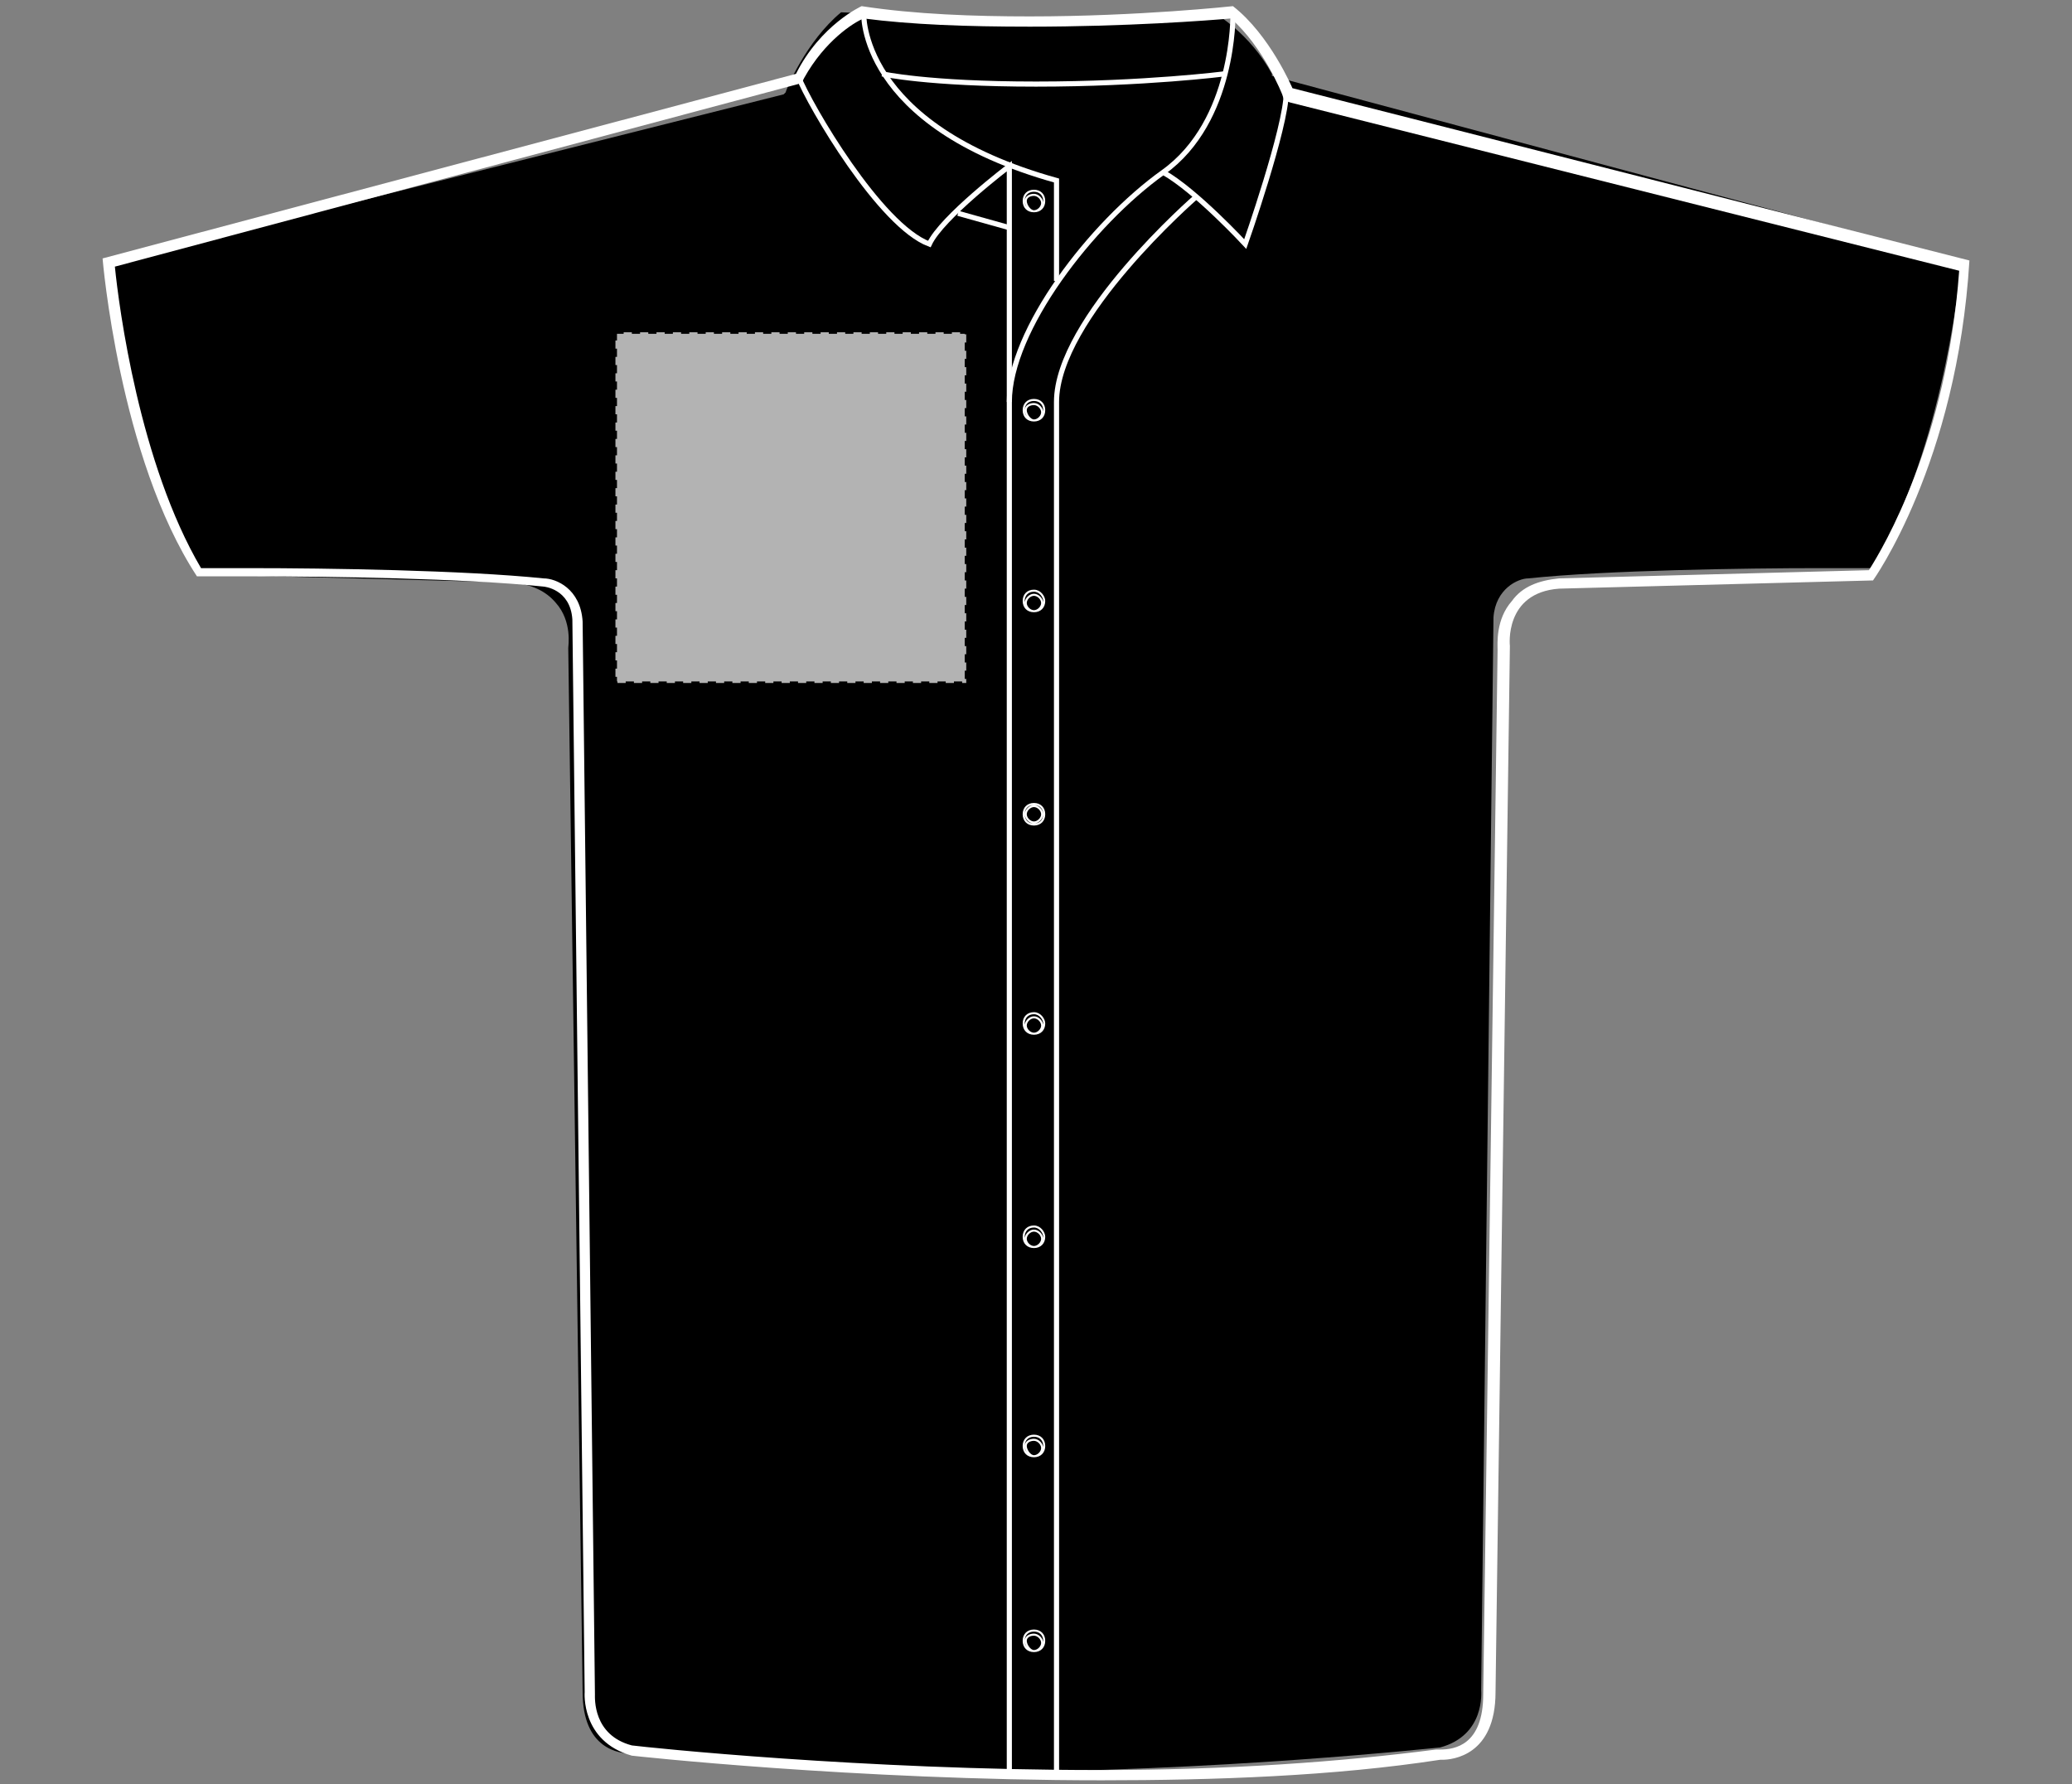 <?xml version="1.0" encoding="UTF-8"?>
<svg xmlns="http://www.w3.org/2000/svg" xmlns:xlink="http://www.w3.org/1999/xlink" version="1.1" id="Layer_1" x="0px" y="0px" viewBox="0 0 101 87" style="enable-background:new 0 0 101 87;" xml:space="preserve">
<rect x="0" y="0" width="101" height="87" fill="#808080" stroke="none"/>
<style type="text/css">
	.st0{fill:#FFFFFF;}
	.st1{fill:none;stroke:#FFFFFF;stroke-width:0.1;}
	.st2{fill:none;stroke:#FFFFFF;stroke-width:0.25;}
	.st3{fill:#B3B3B3;stroke:#000000;stroke-width:0.15;stroke-dasharray:0.4;}
</style>
<g>
	<g id="shirt-ss-left-breast-garmentoutline">
		<path d="M47.3,86.4c12,0,22.8-1.2,22.9-1.2c2.2-0.6,2-2.7,2-2.8l0.6-52.3c0.1-1.4,1.2-1.9,1.7-1.9c3.8-0.4,10.6-0.5,14.2-0.5    c1.3,0,2.2,0,2.5,0c3.3-5.2,4.3-13.5,4.4-15l-33.6-9L62,3.6c-1.1-2-2.7-2.9-3-3.1C56.7,0.8,53.9,1,50.8,1C46,1,41.7,0.6,41,0.6    c-1.7,1.4-2.7,3.8-2.7,3.9l-0.1,0.1l-33,8.3c0.6,8.8,4,14.3,4.5,15.1L25,28.4c0.9,0.1,1.6,0.4,2.1,1c0.8,0.9,0.6,2.1,0.6,2.2    l0.7,50.9c0,2.8,1.8,3,2.4,3h0.1C35.5,86.1,41,86.4,47.3,86.4z"></path>
		<path class="st0" d="M42.1,0.9c2.3,0.3,5,0.4,8.1,0.4c4.7,0,8.7-0.3,9.8-0.4c1.6,1.4,2.5,3.7,2.5,3.7l0.1,0.3l0.3,0.1l32.6,8.2    c-0.6,8.3-3.7,13.5-4.4,14.6l-15.1,0.4c-1,0.1-1.8,0.4-2.3,1.1c-0.8,0.9-0.7,2.1-0.7,2.4l-0.7,50.9c0,2.5-1.4,2.7-2.1,2.7l0,0    h-0.1l-0.1,0c-4.6,0.6-10.1,1-16.4,1c-11.6,0-22-1.1-22.8-1.2c-1.9-0.5-1.8-2.3-1.8-2.5v0v0l-0.6-52.3c-0.1-1.6-1.3-2.1-1.9-2.1    c-3.9-0.4-10.6-0.5-14.3-0.5c-1.1,0-1.9,0-2.4,0C6.8,22.6,5.8,15,5.6,13l33.3-8.9L39.1,4l0.1-0.2C40.2,2,41.6,1.1,42.1,0.9     M60.1,0.3c0,0-4.6,0.5-9.9,0.5c-2.7,0-5.6-0.1-8.2-0.5c0,0-2,0.9-3.2,3.3L5,12.6c0,0,0.8,9.7,4.6,15.5c0,0,1,0,2.7,0    c3.7,0,10.4,0.1,14.2,0.5c0,0,1.3,0.1,1.4,1.6l0.6,52.3c0,0-0.2,2.4,2.3,3.1c0,0,10.8,1.2,22.9,1.2c5.5,0,11.3-0.2,16.5-1    c0,0,0,0,0.1,0c0.5,0,2.6-0.2,2.6-3.3l0.7-51c0,0-0.3-2.6,2.4-2.8l15.3-0.4c0,0,4.1-5.7,4.7-15.6L63,4.3C63,4.3,61.9,1.7,60.1,0.3    L60.1,0.3z"></path>
		<path class="st1" d="M50.4,9.5c0.2,0,0.4,0.2,0.4,0.4s-0.2,0.4-0.4,0.4S50,10,50,9.8S50.2,9.5,50.4,9.5 M50.4,9.3    c-0.3,0-0.5,0.2-0.5,0.5s0.2,0.5,0.5,0.5c0.3,0,0.5-0.2,0.5-0.5S50.7,9.3,50.4,9.3L50.4,9.3z"></path>
		<path class="st1" d="M50.4,19.7c0.2,0,0.4,0.2,0.4,0.4s-0.2,0.4-0.4,0.4S50,20.2,50,20S50.2,19.7,50.4,19.7 M50.4,19.5    c-0.3,0-0.5,0.2-0.5,0.5c0,0.3,0.2,0.5,0.5,0.5s0.5-0.2,0.5-0.5C50.9,19.7,50.7,19.5,50.4,19.5L50.4,19.5z"></path>
		<path class="st1" d="M50.4,29c0.2,0,0.4,0.2,0.4,0.4c0,0.2-0.2,0.4-0.4,0.4S50,29.6,50,29.4S50.2,29,50.4,29 M50.4,28.8    c-0.3,0-0.5,0.2-0.5,0.5c0,0.3,0.2,0.5,0.5,0.5c0.3,0,0.5-0.2,0.5-0.5C50.9,29.1,50.7,28.8,50.4,28.8L50.4,28.8z"></path>
		<path class="st1" d="M50.4,39.3c0.2,0,0.4,0.2,0.4,0.4c0,0.2-0.2,0.4-0.4,0.4S50,39.9,50,39.7C50,39.5,50.2,39.3,50.4,39.3     M50.4,39.2c-0.3,0-0.5,0.2-0.5,0.5c0,0.3,0.2,0.5,0.5,0.5c0.3,0,0.5-0.2,0.5-0.5C50.9,39.4,50.7,39.2,50.4,39.2L50.4,39.2z"></path>
		<path class="st1" d="M50.4,49.6c0.2,0,0.4,0.2,0.4,0.4s-0.2,0.4-0.4,0.4S50,50.2,50,50S50.2,49.6,50.4,49.6 M50.4,49.4    c-0.3,0-0.5,0.2-0.5,0.5c0,0.3,0.2,0.5,0.5,0.5c0.3,0,0.5-0.2,0.5-0.5C50.9,49.7,50.7,49.4,50.4,49.4L50.4,49.4z"></path>
		<path class="st1" d="M50.4,60c0.2,0,0.4,0.2,0.4,0.4c0,0.2-0.2,0.4-0.4,0.4c-0.2,0-0.4-0.2-0.4-0.4C50,60.2,50.2,60,50.4,60     M50.4,59.8c-0.3,0-0.5,0.2-0.5,0.5c0,0.3,0.2,0.5,0.5,0.5s0.5-0.2,0.5-0.5C50.9,60.1,50.7,59.8,50.4,59.8L50.4,59.8z"></path>
		<path class="st1" d="M50.4,70.2c0.2,0,0.4,0.2,0.4,0.4c0,0.2-0.2,0.4-0.4,0.4S50,70.7,50,70.5S50.2,70.2,50.4,70.2 M50.4,70    c-0.3,0-0.5,0.2-0.5,0.5c0,0.3,0.2,0.5,0.5,0.5c0.3,0,0.5-0.2,0.5-0.5C50.9,70.2,50.7,70,50.4,70L50.4,70z"></path>
		<path class="st1" d="M50.4,79.7c0.2,0,0.4,0.2,0.4,0.4c0,0.2-0.2,0.4-0.4,0.4S50,80.2,50,80S50.2,79.7,50.4,79.7 M50.4,79.5    c-0.3,0-0.5,0.2-0.5,0.5c0,0.3,0.2,0.5,0.5,0.5c0.3,0,0.5-0.2,0.5-0.5C50.9,79.7,50.7,79.5,50.4,79.5L50.4,79.5z"></path>
		<path class="st2" d="M60.1,0.7c0,0,0.1,5.2-3.4,7.7s-7.5,7.7-7.5,11.2s0,66.9,0,66.9"></path>
		<path class="st2" d="M58.3,9.6c0,0-6.8,5.9-6.8,10s0,66.8,0,66.8"></path>
		<path class="st2" d="M42.1,0.6c0,0-0.3,5.5,9.4,8.2c0,0.6,0,4.9,0,4.9"></path>
		<line class="st2" x1="46.7" y1="10.4" x2="49.2" y2="11.1"></line>
		<path class="st2" d="M56.7,8.4c1.6,0.9,4,3.5,4,3.5s2-5.7,2-7.4"></path>
		<path class="st2" d="M49.2,19.6V8.1c0,0-3.3,2.5-3.9,3.8c-2.4-0.9-5.8-6.7-6.4-8.2"></path>
		<path class="st2" d="M43,3.6c0,0,2.2,0.5,7.5,0.5s9.2-0.5,9.2-0.5"></path>
	</g>
	<rect id="shirt-ss-left-breast-garmentscreenbounds" x="30" y="16.2" class="st3" width="17.1" height="17.1"></rect>
</g>
</svg>
